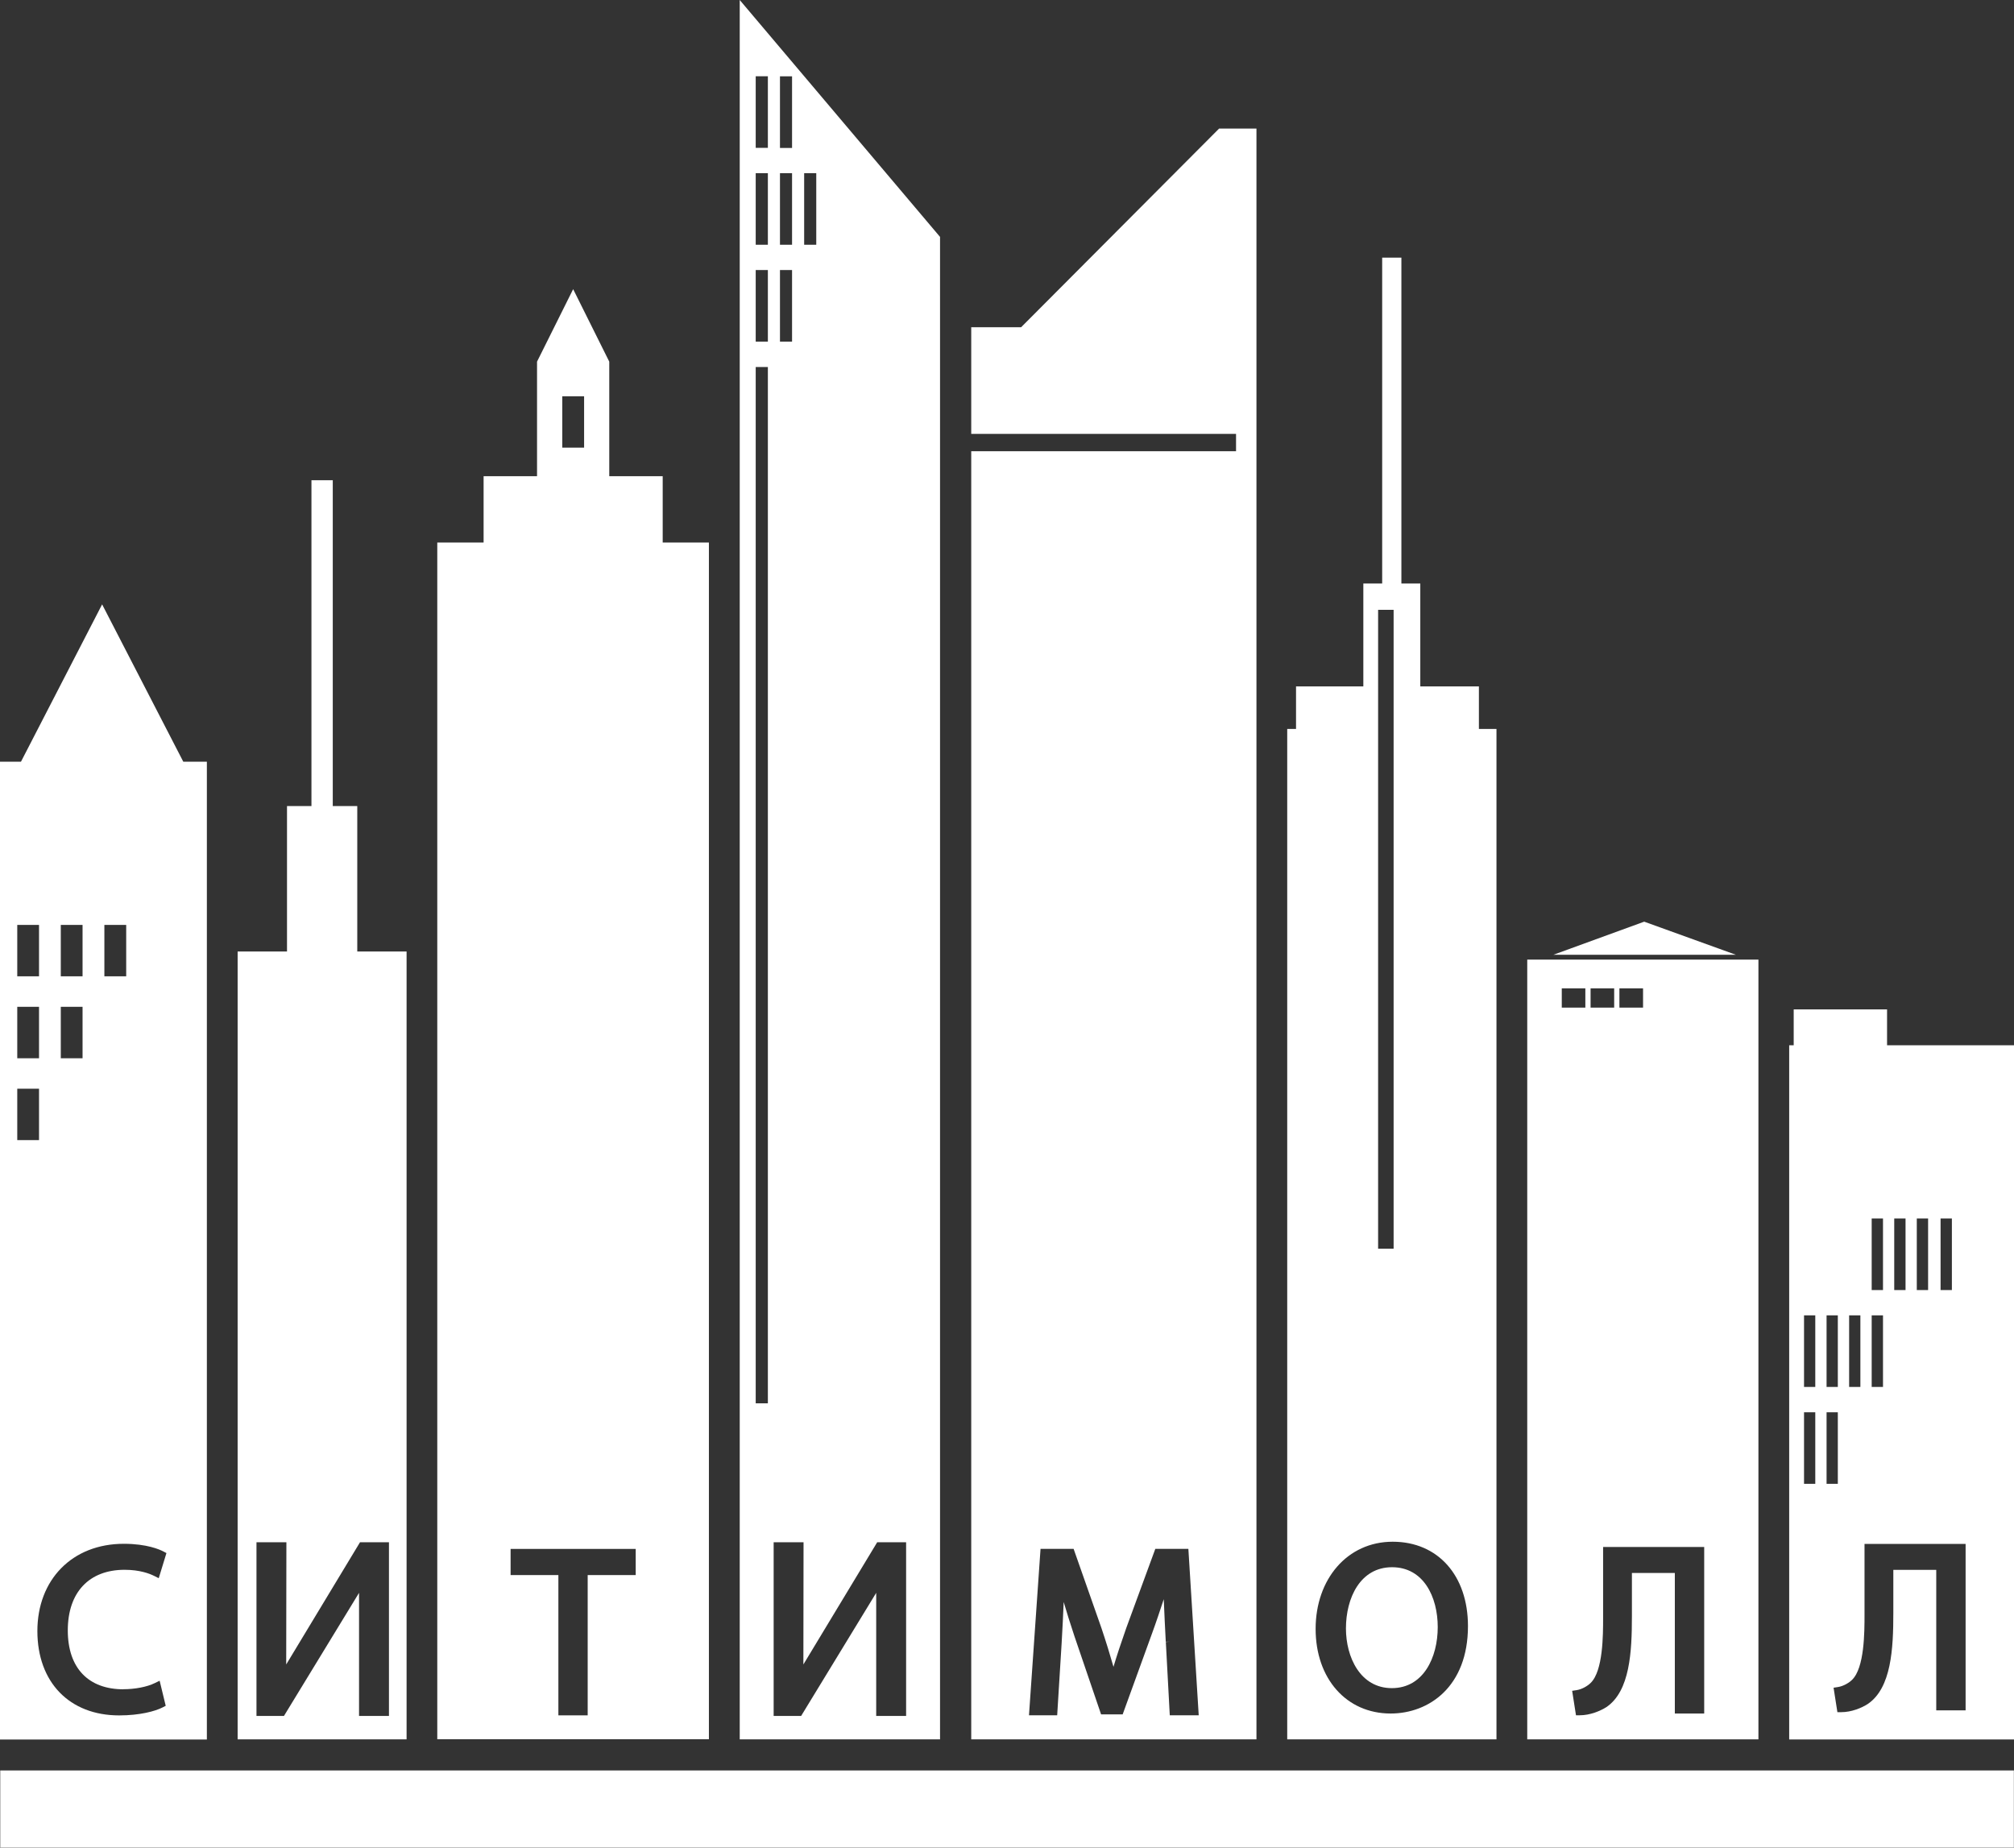 <svg width="109" height="100" viewBox="0 0 109 100" fill="none" xmlns="http://www.w3.org/2000/svg">
<rect x="0" y="0" width="109" height="100" fill="#333333" stroke="none"/>
<g clip-path="url(#clip0_115_73)">
<path fill-rule="evenodd" clip-rule="evenodd" d="M102.13 56.645H97.077V54.631H102.13V56.645Z" fill="white"/>
<path fill-rule="evenodd" clip-rule="evenodd" d="M93.951 51.676H84.067L88.986 49.883L93.951 51.676Z" fill="white"/>
<path d="M108.993 95.82H0.013V99.996H108.993V95.82Z" fill="white"/>
<path d="M19.336 51.497V43.626H18.01V25.991H16.856V43.626H15.533V51.497H12.861V94.139H22.005V51.497H19.333H19.336ZM21.051 92.871H19.432V86.209L15.368 92.871H13.881V83.471H15.5L15.49 90.085L19.484 83.471H21.051V92.871Z" fill="white"/>
<path fill-rule="evenodd" clip-rule="evenodd" d="M40.035 0V94.139H50.876V12.821L40.035 0ZM43.522 9.374H44.177V13.247H43.522V9.374ZM42.213 4.13H42.867V8.007H42.213V4.13ZM42.213 9.374H42.867V13.247H42.213V9.374ZM42.213 14.614H42.867V18.493H42.213V14.614ZM41.558 75.95H40.9V19.863H41.558V75.95ZM41.558 18.493H40.9V14.614H41.558V18.493ZM41.558 13.247H40.9V9.374H41.558V13.247ZM41.558 8.003H40.9V4.127H41.558V8.003ZM49.04 92.871H47.421V86.209L43.358 92.871H41.871V83.472H43.489L43.48 90.085L47.474 83.472H49.04V92.871Z" fill="white"/>
<path fill-rule="evenodd" clip-rule="evenodd" d="M35.866 29.363V25.773H32.974V19.573L31.02 15.65L29.065 19.573V25.773H26.173V29.363H23.666V94.133H38.367V29.363H35.863H35.866ZM30.431 21.448H31.612V24.228H30.431V21.448ZM34.405 85.248H31.806V92.839H30.22V85.248H27.634V83.832H34.405V85.248Z" fill="white"/>
<path fill-rule="evenodd" clip-rule="evenodd" d="M65.978 6.96L55.265 17.71H52.564V23.482H66.896V24.423H52.564V94.139H68.001V6.96H65.978ZM63.31 92.838L63.096 88.866L63.333 88.853H63.093C63.056 88.14 63.014 87.321 62.984 86.552C62.786 87.156 62.569 87.81 62.319 88.49L60.76 92.786H59.592L58.151 88.559C57.924 87.876 57.73 87.262 57.568 86.704C57.539 87.43 57.499 88.209 57.456 88.952L57.216 92.835H55.69L56.315 83.828H58.105L59.611 88.114C59.858 88.85 60.072 89.543 60.263 90.213C60.444 89.603 60.671 88.919 60.954 88.114L62.527 83.828H64.316L64.876 92.835H63.31V92.838Z" fill="white"/>
<path fill-rule="evenodd" clip-rule="evenodd" d="M80.04 39.453V37.151H76.868V31.581H75.845V13.943H74.805V31.581H73.785V37.151H70.143V39.453H69.666V94.139H80.991V39.453H80.043H80.04ZM74.585 33.004H75.424V67.584H74.585V33.004ZM75.263 92.74C72.874 92.74 71.203 90.858 71.203 88.16C71.203 85.463 72.92 83.442 75.374 83.442C77.829 83.442 79.448 85.278 79.448 88.008C79.448 91.277 77.345 92.74 75.263 92.74Z" fill="white"/>
<path fill-rule="evenodd" clip-rule="evenodd" d="M75.341 84.822C73.617 84.822 72.844 86.486 72.844 88.137C72.844 89.692 73.621 91.366 75.328 91.366C77.036 91.366 77.812 89.708 77.812 88.064C77.812 86.42 77.039 84.822 75.341 84.822Z" fill="white"/>
<path fill-rule="evenodd" clip-rule="evenodd" d="M82.656 51.937V94.139H95.168V51.937H82.656ZM87.644 53.492H88.924V54.535H87.644V53.492ZM86.084 53.492H87.361V54.535H86.084V53.492ZM84.525 53.492H85.801V54.535H84.525V53.492ZM92.233 92.74H90.644V85.132H88.321V87.473C88.321 89.398 88.216 91.521 86.946 92.389C86.604 92.607 86.051 92.835 85.499 92.835H85.294L85.087 91.511L85.324 91.475C85.627 91.429 85.933 91.24 86.087 91.085C86.762 90.435 86.762 88.493 86.762 87.559V83.726H92.233V92.736V92.74Z" fill="white"/>
<path fill-rule="evenodd" clip-rule="evenodd" d="M96.833 56.572V94.143H109V56.572H96.833ZM105.026 65.946H105.638V69.822H105.026V65.946ZM103.739 65.946H104.351V69.822H103.739V65.946ZM102.518 65.946H103.13V69.822H102.518V65.946ZM101.298 65.946H101.91V69.822H101.298V65.946ZM101.298 71.189H101.91V75.065H101.298V71.189ZM100.077 71.189H100.686V75.065H100.077V71.189ZM98.856 71.189H99.465V75.065H98.856V71.189ZM98.245 80.308H97.636V76.436H98.245V80.308ZM98.245 75.065H97.636V71.189H98.245V75.065ZM98.856 76.436H99.465V80.308H98.856V76.436ZM106.378 92.568H104.792V84.964H102.469V87.305C102.469 89.23 102.364 91.353 101.09 92.221C100.755 92.439 100.202 92.667 99.646 92.667H99.442L99.235 91.343L99.472 91.307C99.774 91.26 100.08 91.072 100.235 90.917C100.91 90.267 100.91 88.325 100.91 87.394V83.561H106.381V92.568H106.378Z" fill="white"/>
<path fill-rule="evenodd" clip-rule="evenodd" d="M9.92 41.226L5.527 32.71L1.135 41.226H0V94.146H11.196V41.226H9.92ZM5.649 50.058H6.83V52.841H5.649V50.058ZM3.29 50.058H4.468V52.841H3.29V50.058ZM3.29 54.492H4.468V57.275H3.29V54.492ZM0.934 50.058H2.112V52.841H0.934V50.058ZM0.934 54.492H2.112V57.275H0.934V54.492ZM0.934 58.923H2.112V61.706H0.934V58.923ZM6.676 91.425C7.304 91.425 7.956 91.3 8.373 91.095L8.64 90.966L8.969 92.323L8.801 92.409C8.397 92.617 7.567 92.842 6.449 92.842C3.761 92.842 2.023 91.049 2.023 88.275C2.023 85.502 3.902 83.554 6.702 83.554C7.956 83.554 8.647 83.868 8.831 83.963L9.008 84.056L8.591 85.416L8.341 85.291C8.097 85.169 7.564 84.961 6.745 84.961C4.817 84.961 3.669 86.186 3.669 88.239C3.669 90.293 4.797 91.429 6.682 91.429L6.676 91.425Z" fill="white"/>
</g>
<defs>
<clipPath id="clip0_115_73">
<rect width="109" height="100" fill="white"/>
</clipPath>
</defs>
</svg>
